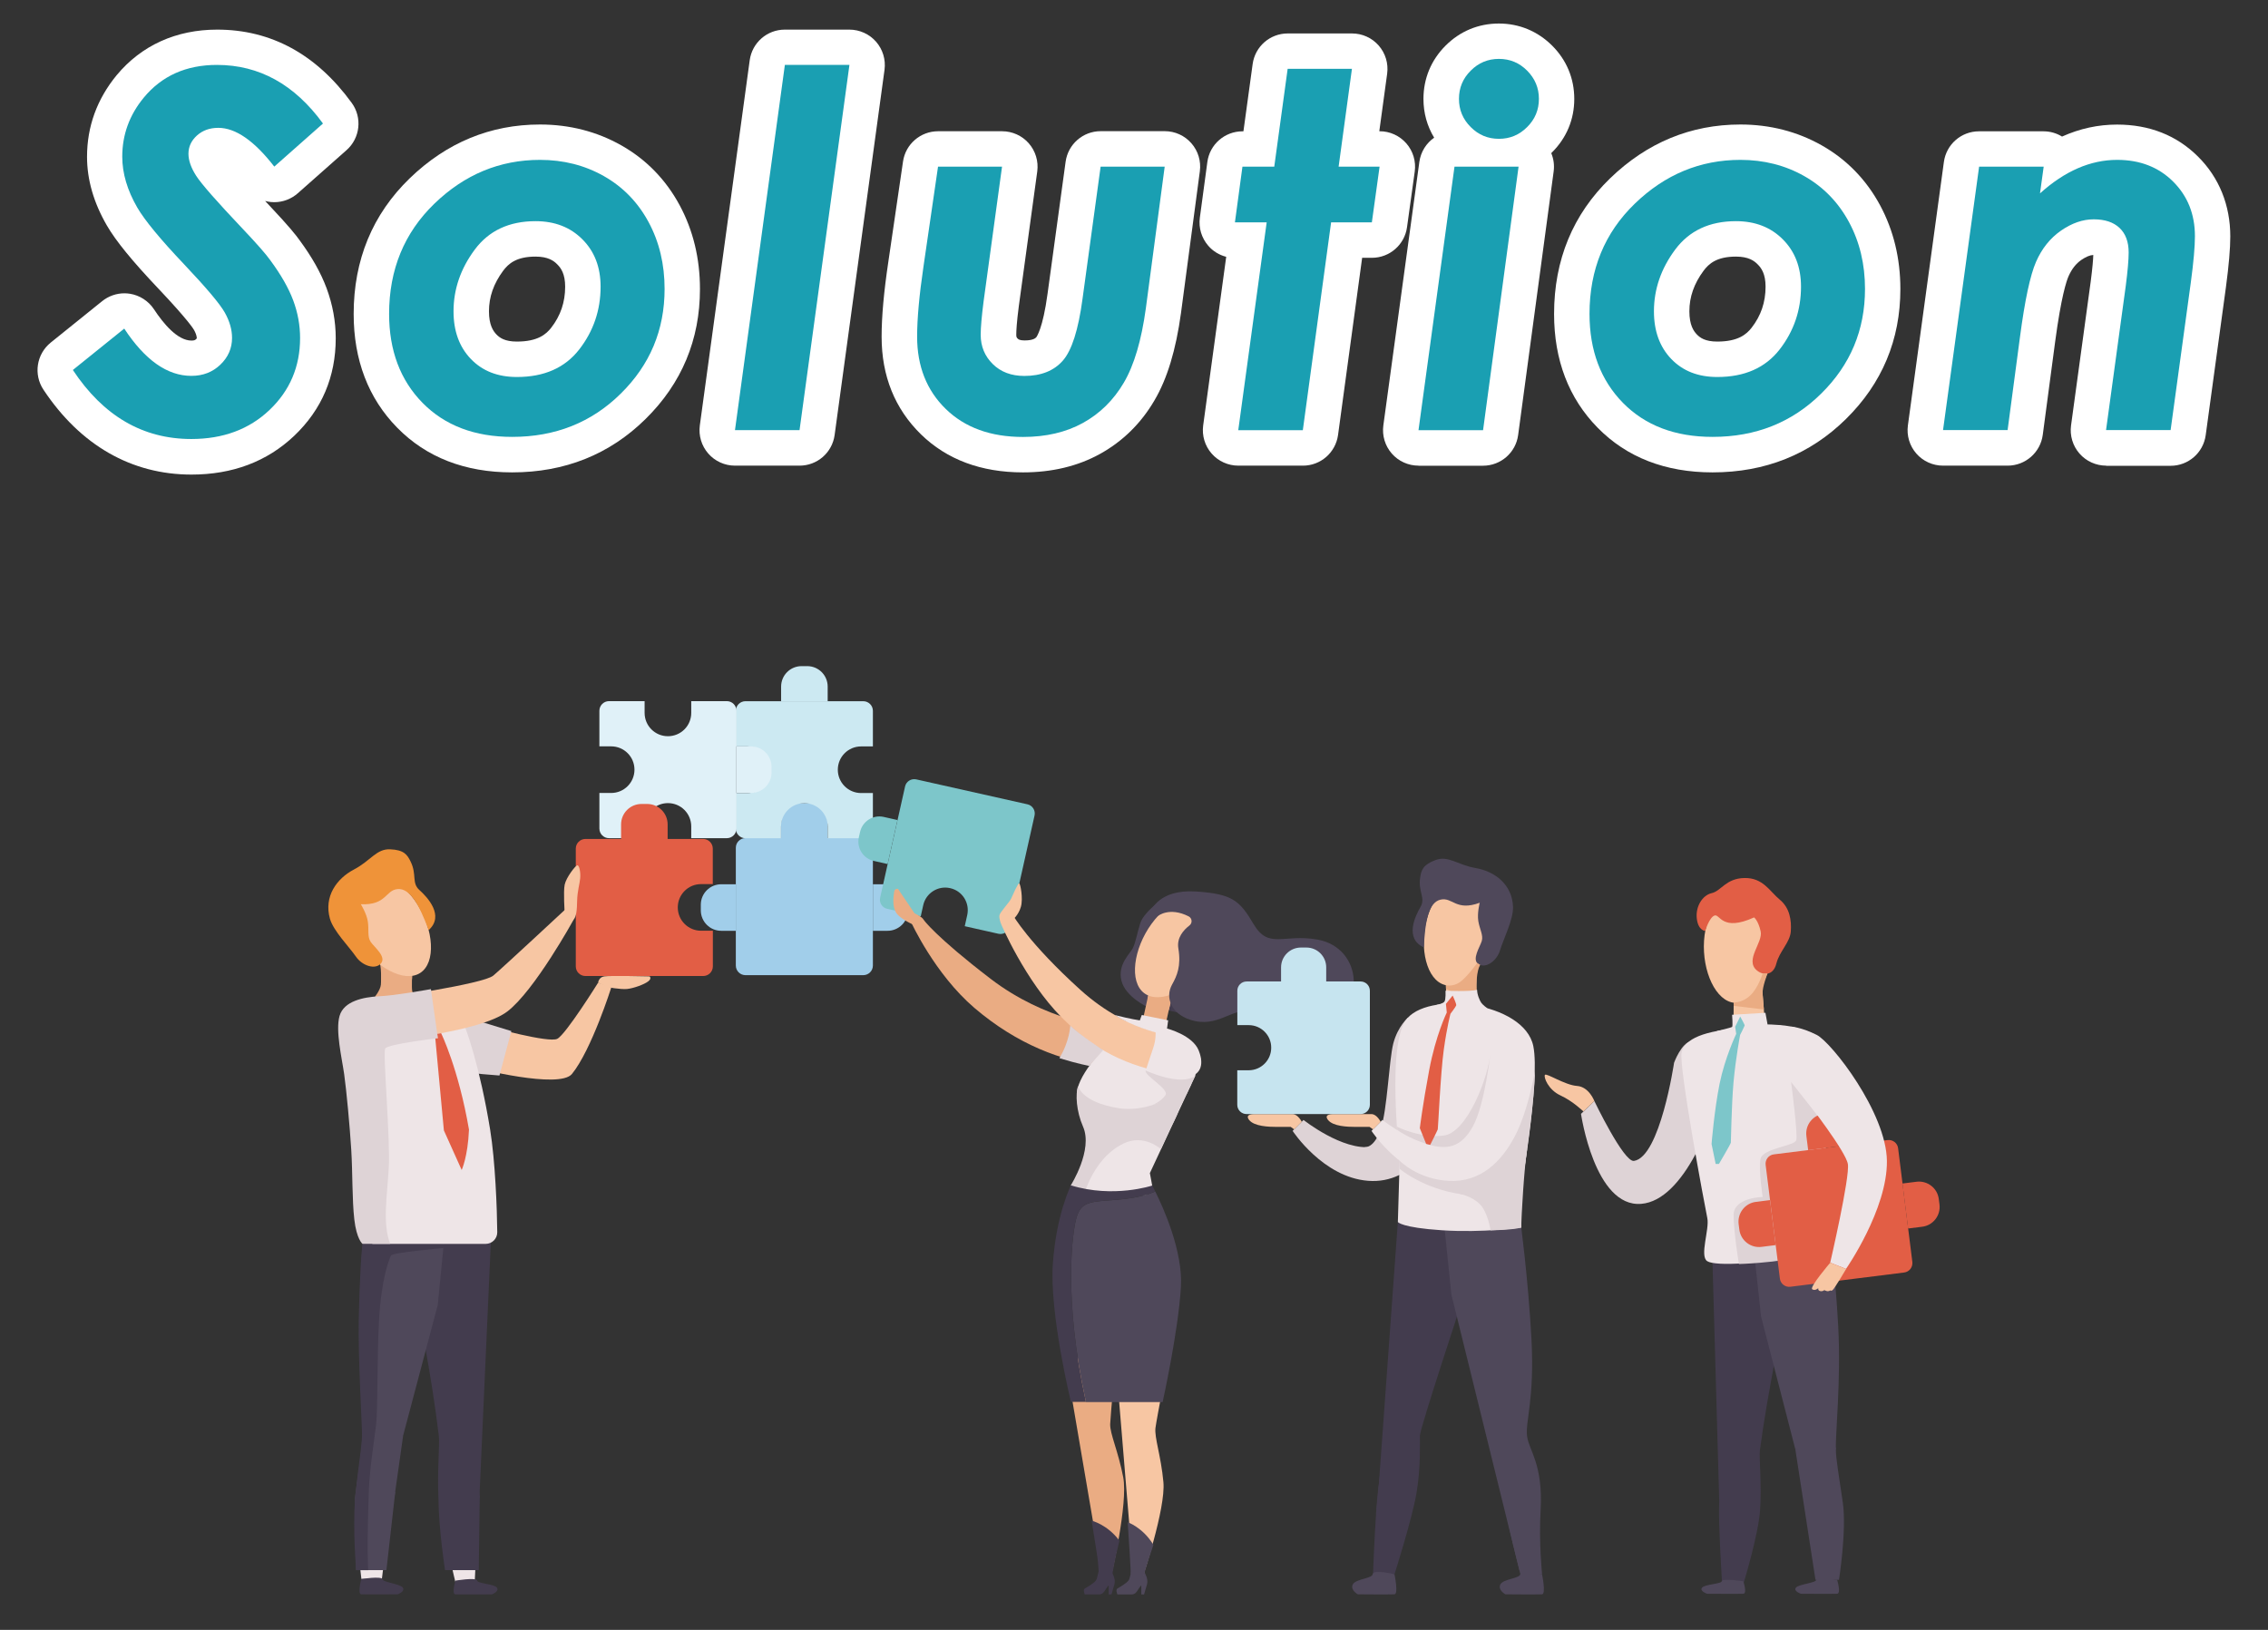 <?xml version="1.0" encoding="utf-8"?>
<!-- Generator: Adobe Illustrator 26.5.0, SVG Export Plug-In . SVG Version: 6.00 Build 0)  -->
<svg version="1.1" id="レイヤー_1" xmlns="http://www.w3.org/2000/svg" xmlns:xlink="http://www.w3.org/1999/xlink" x="0px"
	 y="0px" viewBox="0 0 320 230" style="enable-background:new 0 0 320 230;" xml:space="preserve">
<rect x="0" y="0" width="320" height="230" fill="#333333" stroke="none"/>
<style type="text/css">
	.st0{fill:#FFFFFF;}
	.st1{fill:#1A9FB2;}
	.st2{fill:#A1CEEA;}
	.st3{fill:#CCE9F2;}
	.st4{fill:#E0F1F8;}
	.st5{fill:#E25E45;}
	.st6{fill:#F7C6A3;}
	.st7{fill:#DED3D6;}
	.st8{fill:#433C4E;}
	.st9{fill:#EEE5E7;}
	.st10{fill:#4F485A;}
	.st11{fill:#EAAC83;}
	.st12{fill:#EF9339;}
	.st13{fill:#7DC6CA;}
	.st14{fill:#C6E4EF;}
</style>
<g>
	<g>
		<g>
			<path class="st0" d="M27.01,66.97c-8.46,0-15.68-4.14-20.88-11.98c-1.43-2.15-0.98-5.03,1.03-6.65l7.25-5.84
				c0.9-0.72,2-1.11,3.14-1.11c0.26,0,0.52,0.02,0.77,0.06c1.39,0.22,2.63,1.02,3.41,2.2c1.32,2.01,3.31,4.41,5.29,4.41
				c0.43,0,0.54-0.1,0.64-0.2c0.08-0.08,0.11-0.12,0.11-0.12c-0.01-0.41-0.22-0.86-0.39-1.17c-0.07-0.13-0.82-1.39-5.02-5.83
				c-3.7-3.9-6.01-6.73-7.28-8.92c-1.86-3.21-2.8-6.46-2.8-9.69c0-4.28,1.41-8.15,4.18-11.52c3.5-4.21,8.4-6.43,14.18-6.43
				c7.61,0,13.99,3.48,18.98,10.33c1.52,2.08,1.2,4.98-0.73,6.68l-6.87,6.08c-0.92,0.81-2.1,1.26-3.31,1.26
				c-0.15,0-0.31-0.01-0.47-0.02c-0.28-0.03-0.56-0.08-0.83-0.15c0.18,0.19,0.36,0.38,0.55,0.59c2.85,3.02,3.83,4.27,4.31,4.95
				c1.72,2.33,2.99,4.57,3.81,6.77c0.85,2.3,1.29,4.67,1.29,7.06c0,5.44-1.97,10.07-5.86,13.77C37.68,65.13,32.81,66.97,27.01,66.97
				z"/>
		</g>
		<g>
			<path class="st0" d="M72.26,66.66c-6.65,0-12.11-2.12-16.21-6.3c-4.08-4.15-6.15-9.56-6.15-16.06c0-7.62,2.66-14.06,7.91-19.14
				c5.21-5.04,11.39-7.59,18.38-7.59c4.16,0,8.02,0.99,11.47,2.94c3.52,1.99,6.3,4.85,8.25,8.48c1.89,3.52,2.85,7.49,2.85,11.8
				c0,7.15-2.58,13.32-7.68,18.34C86.01,64.13,79.68,66.66,72.26,66.66z M75.56,36.21c-2.72,0-3.83,1.01-4.57,2
				c-1.34,1.81-2,3.68-2,5.72c0,1.94,0.6,2.79,1.05,3.26c0.45,0.47,1.18,1.01,2.89,1.01c2.95,0,4.13-1.04,4.84-1.95
				c1.32-1.7,1.97-3.6,1.97-5.8c0-1.8-0.59-2.62-1.1-3.13C78.13,36.79,77.32,36.21,75.56,36.21z"/>
		</g>
		<g>
			<path class="st0" d="M103.7,65.71c-1.44,0-2.82-0.62-3.77-1.71c-0.95-1.09-1.38-2.53-1.19-3.96l7.04-51.54
				c0.34-2.48,2.45-4.32,4.95-4.32h9.11c1.44,0,2.82,0.62,3.77,1.71c0.95,1.09,1.38,2.53,1.19,3.96l-7.04,51.54
				c-0.34,2.48-2.45,4.32-4.95,4.32H103.7z"/>
		</g>
		<g>
			<path class="st0" d="M144.33,66.66c-5.9,0-10.74-1.81-14.39-5.37c-3.68-3.6-5.55-8.23-5.55-13.78c0-2.83,0.31-6.29,0.95-10.58
				l2.07-14.14c0.36-2.46,2.47-4.27,4.95-4.27h9.03c1.44,0,2.82,0.62,3.77,1.71c0.95,1.09,1.38,2.53,1.19,3.96l-2.6,19
				c-0.3,2.3-0.36,3.47-0.36,4.04c0,0.36,0.07,0.43,0.21,0.56c0.08,0.08,0.25,0.25,0.95,0.25c1.27,0,1.57-0.35,1.67-0.46
				c0.03-0.04,0.92-1.21,1.58-6.11l2.55-18.64c0.34-2.48,2.45-4.32,4.95-4.32h9.04c1.44,0,2.81,0.62,3.76,1.71
				c0.95,1.08,1.38,2.53,1.19,3.95l-2.66,20c-0.72,5.24-1.94,9.27-3.75,12.34c-1.9,3.25-4.49,5.78-7.67,7.54
				C152.07,65.79,148.41,66.66,144.33,66.66z"/>
		</g>
		<g>
			<path class="st0" d="M174.72,65.71c-1.44,0-2.82-0.62-3.77-1.71c-0.95-1.09-1.38-2.53-1.19-3.96l3.25-23.8
				c-0.97-0.25-1.86-0.78-2.53-1.56c-0.95-1.09-1.38-2.53-1.19-3.96l1.06-7.86c0.33-2.48,2.45-4.33,4.96-4.33h0.13l1.3-9.49
				c0.34-2.48,2.45-4.32,4.95-4.32h9.07c1.44,0,2.82,0.62,3.77,1.71c0.95,1.09,1.38,2.53,1.19,3.96l-1.11,8.13h0.05
				c1.45,0,2.82,0.63,3.77,1.72c0.95,1.09,1.38,2.54,1.18,3.97l-1.09,7.86c-0.34,2.47-2.46,4.31-4.95,4.31h-1.38l-3.4,25
				c-0.34,2.48-2.45,4.33-4.95,4.33H174.72z"/>
		</g>
		<g>
			<path class="st0" d="M200.14,65.71c-1.44,0-2.82-0.62-3.77-1.71c-0.95-1.09-1.38-2.53-1.19-3.96l5.08-37.19
				c0.2-1.43,0.98-2.65,2.09-3.42c-0.99-1.63-1.51-3.49-1.51-5.47c0-2.88,1.08-5.48,3.12-7.52s4.64-3.12,7.52-3.12
				c2.87,0,5.47,1.08,7.52,3.12c2.04,2.04,3.12,4.64,3.12,7.52c0,2.88-1.08,5.48-3.12,7.52c-0.04,0.04-0.09,0.09-0.13,0.13
				c0.34,0.81,0.46,1.7,0.34,2.59l-5.01,37.19c-0.33,2.48-2.45,4.33-4.96,4.33H200.14z"/>
		</g>
		<g>
			<path class="st0" d="M241.63,66.66c-6.65,0-12.11-2.12-16.21-6.3c-4.08-4.15-6.15-9.56-6.15-16.06c0-7.62,2.66-14.06,7.91-19.14
				c5.21-5.04,11.39-7.59,18.38-7.59c4.16,0,8.02,0.99,11.47,2.94c3.52,1.99,6.3,4.85,8.25,8.48c1.89,3.52,2.85,7.49,2.85,11.8
				c0,7.15-2.58,13.32-7.68,18.34C255.38,64.13,249.05,66.66,241.63,66.66z M244.93,36.21c-2.72,0-3.83,1.01-4.57,2
				c-1.34,1.81-2,3.68-2,5.72c0,1.94,0.6,2.79,1.05,3.26c0.45,0.47,1.18,1.01,2.89,1.01c2.95,0,4.13-1.04,4.84-1.95
				c1.32-1.7,1.97-3.6,1.97-5.8c0-1.8-0.59-2.62-1.1-3.13C247.5,36.79,246.69,36.21,244.93,36.21z"/>
		</g>
		<g>
			<path class="st0" d="M297.17,65.71c-1.44,0-2.82-0.62-3.77-1.71c-0.95-1.09-1.38-2.53-1.19-3.96l2.78-20.34
				c0.25-1.94,0.34-3.07,0.36-3.72c-0.48,0.02-1.04,0.26-1.69,0.7c-0.76,0.53-1.35,1.28-1.8,2.3c-0.29,0.65-1.04,2.86-1.89,9.23
				l-1.75,13.16c-0.33,2.48-2.45,4.34-4.96,4.34h-9.11c-1.44,0-2.82-0.62-3.77-1.71c-0.95-1.09-1.38-2.53-1.19-3.96l5.08-37.19
				c0.34-2.48,2.45-4.32,4.95-4.32h9.11c0.93,0,1.83,0.26,2.61,0.74c2.51-1.13,5.1-1.69,7.76-1.69c4.57,0,8.42,1.52,11.43,4.52
				c2.98,2.96,4.55,6.86,4.55,11.26c0,1.7-0.2,4.05-0.62,7.2l-2.85,20.85c-0.34,2.48-2.45,4.32-4.95,4.32H297.17z"/>
		</g>
	</g>
	<g>
		<path class="st1" d="M45.57,17.43l-6.87,6.08c-2.83-3.65-5.46-5.47-7.9-5.47c-1.21,0-2.21,0.36-3.01,1.08
			c-0.8,0.72-1.2,1.58-1.2,2.58c0,0.93,0.36,1.97,1.09,3.11c0.73,1.14,2.94,3.66,6.63,7.55c1.96,2.07,3.25,3.54,3.86,4.41
			c1.48,2.01,2.55,3.88,3.2,5.62s0.97,3.52,0.97,5.31c0,4.03-1.44,7.42-4.31,10.15s-6.55,4.1-11.04,4.1
			c-6.84,0-12.41-3.25-16.71-9.74l7.25-5.84c2.92,4.44,6.07,6.67,9.47,6.67c1.62,0,2.98-0.52,4.08-1.57
			c1.1-1.05,1.66-2.31,1.66-3.79c0-1.16-0.34-2.35-1.01-3.55c-0.67-1.21-2.59-3.49-5.76-6.84c-3.35-3.53-5.55-6.2-6.6-8
			c-1.41-2.44-2.12-4.83-2.12-7.18c0-3.1,1.01-5.88,3.04-8.34c2.55-3.08,5.99-4.61,10.32-4.61C36.58,9.16,41.56,11.92,45.57,17.43z"
			/>
		<path class="st1" d="M76.19,22.56c3.3,0,6.31,0.76,9.01,2.29c2.7,1.53,4.8,3.69,6.31,6.49s2.26,5.95,2.26,9.43
			c0,5.79-2.06,10.72-6.19,14.78c-4.12,4.07-9.23,6.1-15.31,6.1c-5.29,0-9.5-1.6-12.65-4.8c-3.14-3.2-4.72-7.39-4.72-12.56
			c0-6.24,2.13-11.43,6.39-15.55C65.55,24.62,70.52,22.56,76.19,22.56z M75.56,31.21c-3.73,0-6.59,1.34-8.58,4.02
			c-1.99,2.68-2.99,5.58-2.99,8.7c0,2.78,0.81,5.02,2.44,6.72c1.63,1.7,3.79,2.55,6.5,2.55c3.84,0,6.77-1.29,8.79-3.88
			c2.01-2.59,3.02-5.54,3.02-8.87c0-2.73-0.85-4.96-2.56-6.67C80.47,32.06,78.27,31.21,75.56,31.21z"/>
		<path class="st1" d="M110.74,9.16h9.11l-7.04,51.54h-9.11L110.74,9.16z"/>
		<path class="st1" d="M132.35,23.52h9.03l-2.6,19c-0.27,2.1-0.41,3.67-0.41,4.72c0,1.64,0.57,3.02,1.71,4.14
			c1.14,1.12,2.62,1.67,4.45,1.67c2.35,0,4.16-0.72,5.42-2.15c1.27-1.44,2.2-4.35,2.79-8.75l2.55-18.63h9.04l-2.66,20
			c-0.62,4.51-1.65,8-3.1,10.47c-1.45,2.47-3.38,4.37-5.77,5.69s-5.22,1.98-8.46,1.98c-4.57,0-8.2-1.32-10.9-3.95
			s-4.04-6.04-4.04-10.21c0-2.55,0.3-5.83,0.89-9.84L132.35,23.52z"/>
		<path class="st1" d="M181.68,9.71h9.07l-1.88,13.81h5.78l-1.09,7.86h-5.75l-3.99,29.33h-9.11l4.01-29.33h-4.48l1.06-7.86h4.49
			L181.68,9.71z"/>
		<path class="st1" d="M205.22,23.52h9.04l-5.01,37.19h-9.11L205.22,23.52z M211.49,8.31c1.55,0,2.88,0.55,3.98,1.66
			c1.1,1.11,1.66,2.43,1.66,3.98c0,1.55-0.55,2.88-1.66,3.98c-1.11,1.11-2.43,1.66-3.98,1.66c-1.55,0-2.88-0.55-3.98-1.66
			c-1.11-1.1-1.66-2.43-1.66-3.98c0-1.55,0.55-2.88,1.66-3.98C208.61,8.86,209.94,8.31,211.49,8.31z"/>
		<path class="st1" d="M245.56,22.56c3.3,0,6.31,0.76,9.01,2.29c2.7,1.53,4.8,3.69,6.31,6.49s2.26,5.95,2.26,9.43
			c0,5.79-2.06,10.72-6.19,14.78c-4.12,4.07-9.23,6.1-15.31,6.1c-5.29,0-9.5-1.6-12.65-4.8c-3.14-3.2-4.72-7.39-4.72-12.56
			c0-6.24,2.13-11.43,6.39-15.55C234.92,24.62,239.89,22.56,245.56,22.56z M244.93,31.21c-3.73,0-6.59,1.34-8.58,4.02
			c-1.99,2.68-2.99,5.58-2.99,8.7c0,2.78,0.81,5.02,2.44,6.72c1.63,1.7,3.79,2.55,6.5,2.55c3.84,0,6.77-1.29,8.79-3.88
			c2.01-2.59,3.02-5.54,3.02-8.87c0-2.73-0.85-4.96-2.56-6.67C249.84,32.06,247.63,31.21,244.93,31.21z"/>
		<path class="st1" d="M279.24,23.52h9.11l-0.52,3.77c3.49-3.15,7.12-4.73,10.88-4.73c3.22,0,5.85,1.02,7.9,3.06
			c2.05,2.04,3.08,4.61,3.08,7.71c0,1.46-0.19,3.64-0.58,6.53l-2.85,20.83h-9.11l2.78-20.34c0.27-2.1,0.41-3.67,0.41-4.72
			c0-1.5-0.43-2.66-1.29-3.47c-0.86-0.81-2.07-1.21-3.65-1.21c-1.53,0-3.07,0.53-4.6,1.59s-2.71,2.53-3.53,4.41
			c-0.82,1.88-1.58,5.41-2.26,10.58l-1.75,13.16h-9.11L279.24,23.52z"/>
	</g>
</g>
<g>
	<g>
		<g>
			<path class="st2" d="M121.8,137.61h-16.62c-0.75,0-1.36-0.61-1.36-1.36v-16.62c0-0.75,0.61-1.36,1.36-1.36h8.31h8.31
				c0.75,0,1.36,0.61,1.36,1.36v16.62C123.16,137,122.55,137.61,121.8,137.61z"/>
			<path class="st2" d="M98.88,127.67v0.79c0,1.6,1.29,2.89,2.89,2.89h2.06v-6.57h-2.06C100.17,124.78,98.88,126.07,98.88,127.67z"
				/>
			<path class="st2" d="M128.11,127.67v0.79c0,1.6-1.29,2.89-2.89,2.89h-2.06v-6.57h2.06C126.81,124.78,128.11,126.07,128.11,127.67
				z"/>
			<path class="st2" d="M113.1,113.33h0.79c1.6,0,2.89,1.29,2.89,2.89v2.06h-6.57v-2.06C110.21,114.63,111.5,113.33,113.1,113.33z"
				/>
		</g>
		<g>
			<path class="st3" d="M113.1,94h0.79c1.6,0,2.89,1.29,2.89,2.89v2.06h-6.57v-2.06C110.21,95.29,111.5,94,113.1,94z"/>
			<path class="st3" d="M121.5,105.33h1.66v-5.02c0-0.75-0.61-1.36-1.36-1.36h-8.31h-8.31c-0.75,0-1.36,0.61-1.36,1.36v5.02h1.66
				c1.82,0,3.29,1.47,3.29,3.29s-1.47,3.29-3.29,3.29h-1.66v5.02c0,0.75,0.61,1.36,1.36,1.36h5.02v-1.66c0-1.82,1.47-3.29,3.29-3.29
				c1.82,0,3.29,1.47,3.29,3.29v1.66h5.02c0.75,0,1.36-0.61,1.36-1.36v-5.02h-1.66c-1.82,0-3.29-1.47-3.29-3.29
				S119.68,105.33,121.5,105.33z"/>
		</g>
		<g>
			<path class="st4" d="M108.86,108.22v0.79c0,1.6-1.29,2.89-2.89,2.89h-2.06v-6.57h2.06C107.57,105.33,108.86,106.62,108.86,108.22
				z"/>
			<path class="st4" d="M97.53,116.62v1.66h5.02c0.75,0,1.36-0.61,1.36-1.36v-8.31v-8.31c0-0.75-0.61-1.36-1.36-1.36h-5.02v1.66
				c0,1.82-1.47,3.29-3.29,3.29s-3.29-1.47-3.29-3.29v-1.66h-5.02c-0.75,0-1.36,0.61-1.36,1.36v5.02h1.66
				c1.82,0,3.29,1.47,3.29,3.29c0,1.82-1.47,3.29-3.29,3.29h-1.66v5.02c0,0.75,0.61,1.36,1.36,1.36h5.02v-1.66
				c0-1.82,1.47-3.29,3.29-3.29S97.53,114.8,97.53,116.62z"/>
		</g>
		<g>
			<path class="st5" d="M91.31,113.45h-0.79c-1.6,0-2.89,1.29-2.89,2.89v2.06h6.57v-2.06C94.2,114.74,92.9,113.45,91.31,113.45z"/>
			<path class="st5" d="M98.91,124.76h1.66v-5.01c0-0.75-0.61-1.36-1.36-1.36h-8.31H82.6c-0.75,0-1.36,0.61-1.36,1.36v16.62
				c0,0.75,0.61,1.36,1.36,1.36h16.62c0.75,0,1.36-0.61,1.36-1.36v-5.03h-1.66c-1.82,0-3.29-1.47-3.29-3.29v0
				C95.63,126.23,97.1,124.76,98.91,124.76z"/>
		</g>
		<path class="st6" d="M69.2,144.92c0,0,8.23,2.29,9.43,1.67c1.21-0.62,5.76-7.92,5.76-7.92l1.86,0.67c0,0-2.79,8.82-5.55,12.21
			c-1.79,2.19-13.62-0.86-13.62-0.86L69.2,144.92z"/>
		<path class="st7" d="M67.41,144.05l4.74,1.45l-1.68,6.27c0,0-4.93-0.36-4.93-0.54c0-0.18-0.39-6.72-0.39-6.72L67.41,144.05z"/>
		<path class="st8" d="M58.53,181.88l0-0.03C58.53,181.82,58.53,181.83,58.53,181.88z"/>
		<path class="st8" d="M67.68,210.44l1.64-36.63l-3.88-0.45l0.01,0.13l-6.78-0.31l-0.13,11.01c0.12-1.89,2.43,10.35,3.38,18.48
			c0.13,1.1-0.24,4.95-0.06,8.75h5.84C67.69,211.09,67.68,210.76,67.68,210.44z"/>
		<path class="st9" d="M64.3,223.45l2.66,0.18c0,0,0.25-4.6,0.38-9.4c0.03-0.97,0.03-1.9,0.02-2.8h-5.17
			c0.01,0.16,0.01,0.32,0.02,0.48C62.42,215.86,64.3,223.45,64.3,223.45z"/>
		<path class="st10" d="M52.06,170.94c-1.3,5.81-0.91,5.89-1.23,12.43c-0.42,8.48,0.44,17,0.32,19.14h5.75l4.86-18.35l1.08-10.93
			L52.06,170.94z"/>
		<path class="st10" d="M56.89,202.52c0,0-5.75-1.51-5.75,0c0,1.51-0.41,3.99-0.98,8.29c-0.03,0.2-0.05,0.41-0.07,0.62h5.54
			L56.89,202.52z"/>
		<path class="st9" d="M50.99,222.82h2.89l1.39-11.4h-4.81C50.12,215.81,50.99,222.82,50.99,222.82z"/>
		<path class="st8" d="M62.54,176.12c0,0-7.12,0.62-7.37,1.05c-0.24,0.44-1.35,3.2-1.68,8.96c-0.32,5.76-0.16,12.6-0.42,14.87
			c-0.26,2.27-1.04,6.86-1.06,10.43c-1.07,0-1.91,0-1.91,0s0.13-1.43,0.4-3.61c0.27-2.17,0.6-4.37,0.58-5.55
			c-0.01-1.18-0.56-10.79-0.47-15.89c0.1-5.1,0.39-10.97,0.71-11.94c0.32-0.97,11.27,1.1,11.27,1.1S62.69,175.9,62.54,176.12z"/>
		<path class="st9" d="M52.7,175.53c-1.29,0-2.35-3.35-2.44-4.63c-0.27-3.98-0.59-8.8-0.76-11.76c-0.34-5.63-1.76-12.9-1.57-15.16
			c0.18-2.26,4.85-3.16,4.85-3.16l6.4-0.34c0,0,4.14,0.1,5.67,2.71c0.9,1.55,2.89,7.55,4.3,16.18c0.73,4.48,0.98,11.23,1.01,14.51
			c0.01,0.91-0.73,1.65-1.64,1.65H52.7z"/>
		<path class="st11" d="M58.16,137.28c0,0-0.1,2.02,0,2.57c0.1,0.55,1.01,0.64,1.01,0.64s2.15,5.01-1.2,4.26
			c-3.35-0.75-5.2-3.92-5.2-3.92s0.91-1.1,0.97-1.88c0.1-1.23-0.02-3.74-0.02-3.74L58.16,137.28z"/>
		<path class="st11" d="M58.15,137.67c0,0-0.98,0.25-1.99-0.43c-1.01-0.68-2.5-2.76-2.5-2.76l-0.41,0.28c0,0,0.62,0.89,0.52,3.89
			c1.15,1.35,4.36-0.46,4.36-0.46L58.15,137.67z"/>
		<path class="st8" d="M64.26,223.05c0,0-0.58,1.91,0,1.94c0.58,0.03,5.14,0,5.14,0s1.11-0.42,0.7-0.96
			c-0.42-0.54-2.84-0.56-2.78-1.02C67.06,222.58,64.26,223.05,64.26,223.05z"/>
		<path class="st8" d="M50.98,222.82c0,0-0.59,2.13,0,2.16c0.58,0.03,5.14,0,5.14,0s1.11-0.42,0.7-0.96
			c-0.42-0.54-2.91-0.74-2.85-1.2C53.7,222.4,50.98,222.82,50.98,222.82z"/>
		<polygon class="st10" points="55.77,210.51 54.52,221.57 50.25,221.57 50.1,211.43 		"/>
		<path class="st8" d="M67.69,211.07l-0.14,10.5h-4.76c0,0-0.9-5.78-0.93-10.15C63.95,208.93,67.69,211.07,67.69,211.07z"/>
		<path class="st8" d="M52.02,211.12c0,0-0.12,3.54-0.14,6.13c-0.02,2.59,0.07,4.33,0.07,4.33h-1.7c0,0-0.49-5.71-0.15-10.15
			C50.73,210.26,52.02,211.12,52.02,211.12z"/>
		<path class="st6" d="M50.6,132.84c2.31,3.61,6.4,5.92,8.68,4.46c2.28-1.46,1.9-6.14-0.41-9.75c-2.31-3.61-5.68-4.79-7.96-3.33
			C48.62,125.67,48.28,129.22,50.6,132.84z"/>
		<path class="st12" d="M50.91,127.6c0,0,0.82,1.3,0.99,2.45c0.17,1.14-0.09,2.14,0.4,2.86c0.49,0.73,2.25,2.08,1.46,3.03
			s-2.65,0.36-3.55-0.96c-0.9-1.32-3.18-3.62-3.66-5.34c-0.88-3.14,0.96-5.66,3.37-6.93c2.41-1.26,3.18-2.95,5.13-2.86
			c1.95,0.08,2.41,0.75,2.89,1.74c0.9,1.84,0.11,2.99,1.23,4c1.12,1,3.59,3.62,1.31,5.66c-1.31-3.55-2.64-5.94-4.38-5.79
			C54.36,125.62,54.55,127.76,50.91,127.6z"/>
		<path class="st6" d="M53.87,140.92c0,0,14.3-2.04,15.73-3.25c1.43-1.21,10.13-9.31,10.13-9.31l1.21,1.41
			c0,0-5.53,10.06-9.38,12.98c-3.86,2.92-16.84,4.1-16.84,4.1L53.87,140.92z"/>
		<path class="st6" d="M79.67,128.74c0,0-0.2-2.89,0-3.89c0.2-1,1.51-2.72,1.79-2.74c0.29-0.02,0.48,1.05,0.4,1.83
			c-0.07,0.79-0.4,1.83-0.43,3.17c-0.02,1.33-0.12,2.26-0.5,2.67C80.56,130.18,79.67,128.74,79.67,128.74z"/>
		<path class="st6" d="M84.39,138.67c0,0,0.07-0.76,0.85-0.89c0.79-0.13,6.41,0,6.41,0s0.36,0.29-0.2,0.71
			c-0.55,0.43-2.07,0.98-2.98,1.07c-0.91,0.09-2.82-0.27-2.82-0.27L84.39,138.67z"/>
		<path class="st7" d="M60.8,139.58l0.98,6.93c0,0-7.07,0.81-7.43,1.45c-0.36,0.64,0.75,12.8,0.5,16.91
			c-0.25,4.11-0.89,7.81,0.2,10.65c-1.2,0-3.91,0-3.91,0s-0.83-0.64-1.15-3.45c-0.32-2.8-0.23-6.56-0.43-9.81
			c-0.2-3.25-0.68-8.41-1-10.68c-0.32-2.27-1.25-6.13-0.65-8.22c0.6-2.09,3.35-2.66,5.57-2.77C55.69,140.5,60.8,139.58,60.8,139.58z
			"/>
	</g>
	<path class="st5" d="M62.24,145.8c0,0,2.45,4.99,3.93,13.6c-0.16,3.85-1.03,5.7-1.03,5.7l-2.51-5.58l-1.21-12.97l0.37-0.04
		l-0.09-0.62L62.24,145.8z"/>
	<polygon class="st13" points="161.18,145.1 162.24,143.89 162.42,145.47 	"/>
	<path class="st13" d="M157.73,149.28c0,0-3.53,4.31-3.75,5.04c-0.23,0.73,0.16,4.87,0.16,4.87s1.97-3.27,2.34-4.13
		s2.65-5.18,2.65-5.18L157.73,149.28z"/>
	<g>
		<path class="st13" d="M121.18,118.15l0.17-0.75c0.34-1.51,1.83-2.46,3.34-2.12l1.94,0.44l-1.39,6.21l-1.94-0.44
			C121.79,121.16,120.84,119.66,121.18,118.15z"/>
		<path class="st13" d="M130.26,127.74l-0.35,1.57l-4.73-1.06c-0.71-0.16-1.15-0.86-1-1.57l1.76-7.85l1.76-7.85
			c0.16-0.71,0.86-1.15,1.57-1l15.7,3.52c0.71,0.16,1.15,0.86,1,1.57l-3.52,15.7c-0.16,0.71-0.86,1.15-1.57,1l-4.76-1.07l0.35-1.57
			c0.38-1.72-0.69-3.42-2.41-3.8l0,0C132.35,124.94,130.64,126.02,130.26,127.74z"/>
	</g>
	<g>
		<path class="st11" d="M126.7,125.43c0,0-0.47-0.09-0.54,0.4c-0.07,0.49-0.31,1.87,0.21,2.85c0.51,0.98,2.58,1.84,2.58,1.84
			s1.52-0.32,1.37-0.72c-0.15-0.4-1.29-0.92-1.29-0.92L126.7,125.43z"/>
		<path class="st8" d="M164.47,142.53c0.45,0,4.4,1.04,4.4,1.04s0.5-2.24,0.31-2.38c-0.19-0.14-4.94-0.47-4.94-0.47L164.47,142.53z"
			/>
		<path class="st11" d="M155.8,144.88c0,0-8.26-0.8-16.05-6.77s-9.43-8.31-9.43-8.31l-1.74,0.39c0,0,3.31,7.25,8.89,12.03
			c6.13,5.24,12.42,7.48,17.66,8.13C160.37,151,159.3,145.91,155.8,144.88z"/>
		<path class="st11" d="M150.33,191.95l5.23,30.63l1.25-0.36c0,0,2.37-10.09,1.67-13.76c-0.7-3.67-1.89-6.14-1.84-7.51
			s0.91-10.44,0.91-10.44L150.33,191.95z"/>
		<path class="st8" d="M156.87,221.86c0,0,0.59,0.94,0.37,1.7c-0.22,0.76-0.42,1.44-0.42,1.44h-0.39v-1.3c0,0-0.33,0.4-0.51,0.71
			c-0.19,0.31-0.42,0.59-0.88,0.59c-0.46,0-1.98,0-1.98,0s-0.29-0.67,0-0.84c0.29-0.17,1.39-0.79,1.62-1.21
			c0.23-0.42,0.54-2.72,0.85-2.77c0.31-0.06,0.41,0.97,0.48,1.12c0.07,0.15,0.19,0.59,0.19,0.59L156.87,221.86z"/>
		<path class="st10" d="M161.47,221.86c0,0,0.59,0.94,0.37,1.7c-0.22,0.76-0.42,1.44-0.42,1.44h-0.39v-1.3c0,0-0.33,0.4-0.51,0.71
			c-0.19,0.31-0.42,0.59-0.88,0.59c-0.46,0-1.98,0-1.98,0s-0.29-0.67,0-0.84c0.29-0.17,1.39-0.79,1.62-1.21
			c0.23-0.42,0.54-2.72,0.85-2.77c0.31-0.06,0.41,0.97,0.48,1.12c0.07,0.15,0.19,0.59,0.19,0.59L161.47,221.86z"/>
		<path class="st8" d="M155.01,221.71c0,0-0.04-1.26-0.3-2.81c-0.26-1.55-0.69-4.31-0.69-4.31s2.19,0.51,3.92,2.82
			c-0.64,2.57-1.06,5.05-1.06,5.05L155.01,221.71z"/>
		<path class="st6" d="M157.42,191.95l2.49,30.09l1.26,0.65c0,0,3.32-9.82,2.98-13.54c-0.34-3.72-1.29-6.29-1.12-7.66
			c0.18-1.36,1.91-10.3,1.91-10.3L157.42,191.95z"/>
		<path class="st10" d="M159.54,222.06c0,0-0.04-1.32-0.15-2.89c-0.11-1.57-0.28-4.36-0.28-4.36s2.13,0.72,3.63,3.19
			c-0.88,2.5-1.54,4.92-1.54,4.92L159.54,222.06z"/>
		<path class="st10" d="M163.44,127.3c0,0-2.11,1.58-2.55,2.96s-0.66,2.77-1.07,3.56c-0.41,0.8-2.16,2.29-1.59,4.58
			s3.68,3.71,3.68,3.71l1.82-5.2c0,0,0.99-8.25,1.09-8.36C164.91,128.43,163.44,127.3,163.44,127.3z"/>
		<polygon class="st11" points="162.25,139.37 161.1,144.58 164.3,145.29 165.57,139.56 		"/>
		<path class="st11" d="M162.01,140.47c0,0,1.13,0.21,1.95-0.02c0.83-0.23,1.68-1.36,1.68-1.36l-0.17,1.24l-0.56,2.2l-3.01-1.58
			L162.01,140.47z"/>
		<path class="st9" d="M155.74,147.93c0,0-4.01,4.14-3.79,6.64c0.21,2.5,1.55,4.18,1.48,5.44c-0.07,1.26-0.58,4.39-0.58,4.39
			l-0.21,3.25c0,0,0.55,0.63,1.7,0.74c2.64,0.26,7.27,0.15,7.33,0.24c0.08,0.12,0.9-1.32,0.9-1.32l-0.33-1.77l6.4-13.72
			c0,0,0.73-2.89-0.46-4.24c-0.58-0.66-0.88-0.95-1.49-1.3C166.08,145.92,155.74,147.93,155.74,147.93z"/>
		<path class="st7" d="M152.12,153.22c0,0,0.33,2.27,5.65,3.15c5.32,0.88,10.34-3.44,10.34-3.44l-1.84,3.8
			c-0.25,0.9-0.83,1.85-1.22,2.69l-1.25,2.75c0,0-2.36-2.22-5.29-0.8c-4.71,2.29-5.9,8.41-5.9,8.41l-1.53-2.51
			c0,0,3.19-5.02,1.72-8.31C151.87,156.83,151.7,154.41,152.12,153.22z"/>
		<path class="st11" d="M158.92,143.98c0,0-3.17,4.28,0.87,4.96c4.04,0.68,6.97-2.66,6.97-2.66s-1.2-0.81-3.1-1.35
			C161.76,144.39,158.92,143.98,158.92,143.98z"/>
		<path class="st6" d="M166.75,146.28c0,0-7.08-0.04-14.35-6.63c-7.27-6.59-9.48-10.51-9.48-10.51l-1.67,1.26
			c0,0,3.37,7.96,8.54,13.17c5.68,5.72,10.68,7.04,15.85,8.12C170.81,152.76,170.16,147.6,166.75,146.28z"/>
		<path class="st6" d="M162.48,130.36c-2.55,3.5-3.22,8.2-1.01,9.81c2.21,1.61,6.47-0.47,9.02-3.97c2.55-3.5,2.43-7.1,0.21-8.72
			C168.49,125.87,165.03,126.85,162.48,130.36z"/>
		<path class="st10" d="M167.71,129.31c0.5,0.26,0.56,0.95,0.11,1.29c-0.82,0.63-1.82,1.73-1.56,3.24c0.41,2.49-0.2,3.86-0.88,5.08
			c-1.05,1.89-0.07,4.13,2.54,4.98c3.97,1.29,5.87-1.84,8.77-1.13c2.9,0.71,5.06,4.04,9.1,2.52c7.42-2.8,6.45-11.57,0.11-12.7
			c-4.83-0.86-6.89,1.43-9.03-2.19c-1.95-3.3-2.98-4.27-8.17-4.6c-5.19-0.32-6.26,2.68-6.26,2.68l0.96,0.77
			C163.38,129.26,164.98,127.93,167.71,129.31z"/>
		<path class="st6" d="M141.25,130.4c0,0-0.33-0.8-0.23-1.26c0.1-0.45,1.43-1.85,1.64-2.33c0.21-0.47,0.96-2.19,1.14-2.15
			c0.17,0.03,0.58,2.13,0.24,3.31c-0.34,1.17-1.15,1.83-1.15,1.83L141.25,130.4z"/>
		<path class="st9" d="M161.1,143.23l3.72,0.75l-0.16,1.16c0,0,3.61,0.92,4.47,3.1c0.86,2.17,0.2,3.65-2.05,3.85
			c-2.25,0.2-5.43-1.02-5.43-1.02s0.68-2.09,1.07-3.22c0.39-1.13,0.33-2.16,0.33-2.16s-3.27-0.84-5.74-2.45
			c2.22,0.57,3.51,0.75,3.51,0.75L161.1,143.23z"/>
		<path class="st7" d="M151.01,144.73c0,0-0.09,2.22-1.54,4.59c2.68,0.83,4.22,1.09,4.22,1.09l1.96-2.22
			C155.65,148.19,152.4,146.08,151.01,144.73z"/>
		<path class="st7" d="M161.64,151.06c0,0,4.92,2.3,7,0.75c-0.58,1.24-1.27,2.67-1.27,2.67l-4.76,1.46c0,0,1.22-0.51,1.82-1.39
			C165.02,153.67,161.41,151.78,161.64,151.06z"/>
		<g>
			<path class="st10" d="M163,168.14c0,0-1.79,0.89-5.43,1.17c-3.64,0.28-4.94,0.22-5.63,2.34c-0.66,2.03-1.93,11.56,1.28,26.2
				h10.82c0,0,2.21-9.96,2.58-16.23C166.92,176.54,164.1,170.34,163,168.14L163,168.14z"/>
			<path class="st8" d="M151.94,171.64c0.69-2.12,1.99-2.06,5.63-2.34c3.64-0.28,5.43-1.17,5.43-1.17l0,0
				c-0.26-0.53-0.43-0.83-0.43-0.83s-5.47,1.82-11.47-0.03c0,0-2.06,4.05-2.55,11.07c-0.49,7.01,2.55,19.49,2.55,19.49h2.12
				C150.01,183.2,151.28,173.68,151.94,171.64z"/>
		</g>
	</g>
	<g>
		<path class="st7" d="M198.69,143.57c0,0-1.48,1.25-2.11,3.7c-0.62,2.46-0.83,9.33-1.78,12.09c-0.95,2.75-2.23,2.51-2.23,2.51
			s0.91,1.52,1.16,1.72c0.26,0.19,4.34-0.57,4.48-2.13c0.14-1.56,0.73-5.4,0.73-5.4L198.69,143.57z"/>
		<path class="st7" d="M198.56,151.73c0,0-0.88,9.51-5.01,10.1c-4.12,0.59-9.63-3.79-9.63-3.79l-1.54,1.54c0,0,4.28,6.56,10.66,7.05
			c6.38,0.49,10.42-5.73,11.6-12.55C201.98,152.25,198.56,151.73,198.56,151.73z"/>
		<path class="st6" d="M210.66,132.2c-1.08,4.08-4.22,7.47-6.8,6.79c-2.58-0.68-3.63-5.18-2.55-9.26c1.08-4.08,3.88-6.2,6.46-5.52
			C210.36,124.89,211.74,128.12,210.66,132.2z"/>
		<path class="st10" d="M208.78,127.39c0,0-0.38,1.47-0.2,2.59s0.73,1.98,0.49,2.8c-0.24,0.83-1.48,2.63-0.46,3.28
			c1.02,0.65,2.59-0.46,3.04-1.97c0.45-1.51,1.89-4.36,1.83-6.11c-0.12-3.21-2.61-5.02-5.25-5.48s-3.86-1.81-5.67-1.14
			c-1.8,0.66-2.03,1.43-2.19,2.51c-0.29,1.99,0.8,2.84,0.05,4.12s-2.28,4.47,0.48,5.7c0.16-3.72,0.69-6.37,2.36-6.74
			C204.96,126.57,205.42,128.63,208.78,127.39z"/>
		<path class="st9" d="M214.43,168.92c0,0,2.92-16.4,1.91-21.3c-1.29-6.29-15.16-7.9-18.04-3.58s-0.5,22.38-0.5,22.38L214.43,168.92
			z"/>
		<path class="st6" d="M203.99,138.64c0,0,0.1,1.99,0,2.53c-0.1,0.54-0.99,0.63-0.99,0.63s-2.11,4.93,1.18,4.2
			c3.3-0.74,5.12-3.86,5.12-3.86s-0.89-1.09-0.95-1.85c-0.09-1.22,0.02-3.68,0.02-3.68L203.99,138.64z"/>
		<path class="st11" d="M204.01,139.03c0,0,0.96,0.25,1.95-0.42c0.99-0.67,2.46-2.72,2.46-2.72l0.41,0.28c0,0-0.61,0.88-0.51,3.83
			c-1.14,1.33-4.29-0.46-4.29-0.46L204.01,139.03z"/>
		<polygon class="st8" points="197.25,172.12 194.46,210.66 200.53,172.12 		"/>
		<path class="st8" d="M198.63,172.12c0,0-1.29,8.29-1.9,16.78c-0.61,8.49-0.77,11.63-1.08,13.66c-0.31,2.04-1.15,5.86-1.46,10.44
			c-0.31,4.58-0.46,9-0.46,9l3.02,0.16c0,0,2.51-7.86,3.13-11.59c0.61-3.73,0.43-6.9,0.46-8c0.04-1.1,6.07-19.35,6.07-19.35
			l0.92-10.52L198.63,172.12z"/>
		<path class="st10" d="M214.51,172.18c0,0,1.12,8.31,1.57,16.81c0.45,8.5-0.89,11.64-0.62,13.68c0.27,2.04,2.28,3.95,1.91,10.47
			c-0.26,4.59,0.21,9,0.21,9l-3.07-0.07c0,0-1.86-7.09-2.4-10.83c-0.54-3.75-1.25-7.07-1.26-8.18c-0.02-1.1-6.08-20.49-6.08-20.49
			l-1.08-10.46L214.51,172.18z"/>
		<path class="st10" d="M214.5,222.08l-9.74-39.5l4.87,4.7c0,0,3.27,16.53,3.37,17.12S214.5,222.08,214.5,222.08z"/>
		<polygon class="st8" points="197.72,178.83 194.15,213.64 198.28,198.42 		"/>
		<path class="st10" d="M217.57,222.15c0,0,0.59,2.79,0,2.83s-5.17,0-5.17,0s-1.12-0.61-0.7-1.41c0.42-0.79,2.85-0.81,2.8-1.49
			C214.76,221.46,217.57,222.15,217.57,222.15z"/>
		<path class="st10" d="M196.75,222.15c0,0,0.59,2.79,0,2.83s-5.17,0-5.17,0s-1.12-0.61-0.7-1.41c0.42-0.79,2.85-0.81,2.8-1.49
			C193.93,221.46,196.75,222.15,196.75,222.15z"/>
		<path class="st9" d="M197.49,163.59l-0.26,8.85c0,0,0.46,0.79,6.24,1.17s11.17-0.38,11.17-0.38l0.07-6.79L197.49,163.59z"/>
		<path class="st9" d="M209.69,151.73c0,0-0.88,9.51-5.01,10.1c-4.12,0.59-9.63-3.79-9.63-3.79l-1.54,1.54c0,0,4.28,6.56,10.66,7.05
			c6.38,0.49,10.42-5.73,11.6-12.55C213.11,152.25,209.69,151.73,209.69,151.73z"/>
		<path class="st9" d="M209.85,142.28c-0.01,0-0.63-0.46-0.85-0.77c-0.22-0.31-0.59-1.15-0.59-1.83c-1.04,0.28-4.46,0.13-4.46,0.13
			s0.07,1.23-0.15,1.53c-0.22,0.3-1.08,0.46-1.08,0.46s-3.23,4.49,0.69,5.55C207.33,148.41,209.85,142.28,209.85,142.28z"/>
		<path class="st7" d="M210.32,148.38c0,0-0.8,7.46-2.49,10.54c-1.69,3.09-3.77,3.38-6.47,2.53c-2.7-0.85-4.22-2-4.22-2l-0.03-0.45
			c0,0,3.36,1.68,6.61,1.24C206.96,159.83,210.01,152.14,210.32,148.38z"/>
		<path class="st7" d="M216.55,151.19c0,0-0.9,5.5-2.81,9.14c-1.91,3.65-4.87,6.53-9.3,6.31c-4.43-0.22-6.96-2.85-6.96-2.85
			l0.01,1.16c0,0,3.35,2.84,8.77,3.58c5.42,0.74,8.85-3.8,8.85-3.8S216.66,154.19,216.55,151.19z"/>
		<path class="st6" d="M194.8,158.3c0,0-0.54-1.08-1.28-1.08s-5.4,0-5.4,0s-1.45-0.07-0.74,0.83c0.72,0.9,2.77,0.97,3.83,0.97
			s2.03,0,2.03,0l0.49,0.35L194.8,158.3z"/>
		<path class="st6" d="M183.67,158.3c0,0-0.54-1.08-1.28-1.08s-5.4,0-5.4,0s-1.45-0.07-0.74,0.83c0.72,0.9,2.77,0.97,3.83,0.97
			c1.06,0,2.03,0,2.03,0l0.49,0.35L183.67,158.3z"/>
		<path class="st7" d="M205.97,168.48c0,0,1.66,0.3,2.81,1.43c1.15,1.13,1.53,3.71,1.53,3.71s3.1-0.04,4.32-0.39
			c0.02-1.66,0.44-8.62,0.83-11.05C212.71,166.54,205.97,168.48,205.97,168.48z"/>
		<path class="st5" d="M204.96,140.49l-0.95,1.17l0.12,1.22c0,0-1.56,3.19-2.49,8.18c-0.93,4.98-1.31,8.14-1.31,8.14l0.89,2.22
			l0.57,0.14c0,0,1.03-2.04,1.07-2.19c0.05-0.15,0.39-7.98,0.85-11.26c0.46-3.28,0.94-5.05,0.94-5.05s0.74-0.97,0.81-1.18
			C205.53,141.67,204.96,140.49,204.96,140.49z"/>
		<g>
			<path class="st14" d="M183.55,133.71h0.77c1.55,0,2.8,1.25,2.8,2.8v1.99h-6.37v-1.99C180.75,134.96,182.01,133.71,183.55,133.71z
				"/>
			<path class="st14" d="M176.19,144.66h-1.61v-4.85c0-0.73,0.59-1.31,1.31-1.31h8.04h8.04c0.73,0,1.31,0.59,1.31,1.31v16.09
				c0,0.73-0.59,1.31-1.31,1.31h-16.09c-0.73,0-1.31-0.59-1.31-1.31v-4.87h1.61c1.76,0,3.18-1.43,3.18-3.18v0
				C179.37,146.09,177.94,144.66,176.19,144.66z"/>
		</g>
	</g>
	<g>
		<g>
			<path class="st7" d="M236.2,149.97c0,0-1.97,13.31-5.66,13.85c-1.44,0.21-5.59-8.45-5.59-8.45l-1.88,1.81
				c0,0,1.92,13.24,8.5,12.7c6.07-0.49,10.34-12,11.44-17.53c1.1-5.53-2.9-5.63-4.33-5.45S236.2,149.97,236.2,149.97z"/>
			<path class="st8" d="M242.57,215.14c-0.04-1.2-0.04-2.36,0-3.44l-1-35.4l3.23-0.34l-0.01,0.12l6.76-0.28l0.13,10.01
				c0.13-0.84-2.37,11.08-3.37,18.86c-0.13,1.04,0.27,4.78,0.03,8.37c-0.24,3.58-2.36,10.47-2.36,10.47l-2.99,0.16
				C243,223.67,242.71,219.49,242.57,215.14z"/>
			<path class="st10" d="M258.24,175.23c0,0,0.68,3.88,1.12,11.93c0.42,7.69-0.44,15.41-0.32,17.36h-5.73l-4.84-18.77l-1.07-9.91
				L258.24,175.23z"/>
			<path class="st6" d="M240.43,132.74c-0.28,4.3,1.65,8.61,4.37,8.78c2.72,0.18,5.2-3.83,5.48-8.14s-1.74-7.26-4.46-7.44
				C243.1,125.76,240.72,128.43,240.43,132.74z"/>
			<path class="st9" d="M240.89,171.89c-0.33-1.57-4.08-21.55-3.62-23.4c0.47-1.85,2.96-3.09,9.07-3.47c0,0,2.2-0.04,4.87-0.3
				c0.96,0.21,1.82,0.68,2.51,1.41c1.55,1.66,2.21,3.99,2.7,6.15c0.27,1.18,0.49,2.37,0.73,3.56c0.09,4.17,1.18,12.76,1.84,14.91
				c0.82,2.64,1.68,4.59-4.32,6.11c-6,1.53-12.66,1.85-13.79,1.11C239.76,177.25,241.22,173.46,240.89,171.89z"/>
			<path class="st10" d="M245.97,223.14c0,0,0.58,1.73,0,1.76c-0.58,0.03-5.12,0-5.12,0s-1.11-0.38-0.69-0.87s2.83-0.51,2.77-0.93
				C243.18,222.71,245.97,223.14,245.97,223.14z"/>
			<path class="st10" d="M259.21,222.94c0,0,0.59,1.93,0,1.96c-0.58,0.03-5.12,0-5.12,0s-1.11-0.38-0.69-0.87s2.9-0.67,2.84-1.09
				C256.5,222.55,259.21,222.94,259.21,222.94z"/>
			<path class="st5" d="M247.49,129.46c0,0,0.58,0.42,0.93,1.97c0.35,1.55-2.25,4-0.58,5.47c0.86,0.76,2.34,0.86,2.79-0.92
				c0.45-1.77,1.93-2.98,2.04-4.54s-0.13-3.31-1.56-4.49c-1.43-1.18-2.34-3.09-4.97-3.05c-2.63,0.04-3.29,1.83-4.62,2.13
				c-1.34,0.3-2.32,1.93-2.11,3.62c0.21,1.69,1.19,1.72,1.19,1.72s0.56-1.93,1.32-2.18C242.67,128.94,242.95,131.52,247.49,129.46z"
				/>
			<path class="st6" d="M244.61,141.17l-0.02,4l-1.37,0.17c0,0-0.87,3.47,2.8,2.15c3.67-1.32,4.43-2.69,4.43-2.69l-1.39,0.08
				l-0.47-5.94L244.61,141.17z"/>
			<path class="st11" d="M244.61,141.46c0,0,1.22,0.08,2.35-1c1.13-1.07,1.74-3.1,1.74-3.1l0.69,0c0,0-0.77,1.97-0.7,2.88
				c0.07,0.9,0.18,2.21,0.18,2.21l-4.26-0.51L244.61,141.46z"/>
			<path class="st10" d="M253.31,204.52l2.84,18.41h3.32c0,0,1.1-6.99,0.54-10.89c-0.56-3.9-0.98-6.15-0.98-7.52
				S253.31,204.52,253.31,204.52z"/>
			<path class="st9" d="M242.26,145.49c0.05-0.01,2.02-0.48,2.13-0.58c0.12-0.1,0-1.71,0-1.71l4.7-0.28l0.3,1.64
				c0,0,3.23,0.03,4.38,0.63c-3.42,2.79-11.75,3.97-11.75,3.97L242.26,145.49z"/>
			<path class="st13" d="M245.53,143.45l-0.71,1.44l0.15,1c0,0-1.59,3.32-2.35,7.06c-0.75,3.74-1.13,8.48-1.13,8.48l0.58,2.82h0.46
				c0,0,1.65-2.8,1.68-3c0.03-0.2,0.08-5.14,0.38-8.55c0.31-3.41,0.93-6.66,0.93-6.66s0.62-1.22,0.64-1.32
				C246.2,144.63,245.53,143.45,245.53,143.45z"/>
		</g>
		<path class="st7" d="M256.36,157.3l-3.65-4.62c0,0,0.98,7.37,0.73,8.21c-0.24,0.84-4.74,1.15-5.04,2.64
			c-0.3,1.49,0.3,5.38,0.3,5.38s-4.12,0.06-4.1,2.57c0.02,2.51,0.75,6.89,0.75,6.89s4.96-0.12,9.04-1.08
			C256.79,170.47,256.36,157.3,256.36,157.3z"/>
		<g>
			<path class="st5" d="M268.66,179.57l-16.05,2.01c-0.72,0.09-1.39-0.42-1.48-1.15l-2.01-16.05c-0.09-0.72,0.42-1.39,1.15-1.48
				l8.03-1.01l8.03-1.01c0.72-0.09,1.39,0.42,1.48,1.15l2.01,16.05C269.9,178.82,269.39,179.48,268.66,179.57z"/>
			<path class="st5" d="M245.31,172.74l0.1,0.77c0.19,1.54,1.6,2.64,3.14,2.44l1.99-0.25l-0.8-6.35l-1.99,0.25
				C246.21,169.79,245.12,171.2,245.31,172.74z"/>
			<path class="st5" d="M273.55,169.2l0.1,0.77c0.19,1.54-0.9,2.95-2.44,3.14l-1.99,0.25l-0.8-6.35l1.99-0.25
				C271.95,166.57,273.36,167.66,273.55,169.2z"/>
			<path class="st5" d="M257.31,157.17l0.77-0.1c1.54-0.19,2.95,0.9,3.14,2.44l0.25,1.99l-6.35,0.8l-0.25-1.99
				C254.67,158.77,255.77,157.36,257.31,157.17z"/>
		</g>
		<path class="st9" d="M252.71,144.86c0,0,1.51,0.11,3.62,1.18s9.82,10.95,9.9,17.78c0.08,6.84-5.77,15.24-5.77,15.24l-2.23-0.88
			c0,0,2.81-12.12,2.49-13.93c-0.32-1.81-5.67-8.68-5.67-8.68L252.71,144.86z"/>
		<path class="st6" d="M258.23,178.19c0,0-2.96,3.46-2.54,3.74c0.42,0.28,0.86-0.16,0.86-0.16s-0.1,0.34,0.27,0.42
			c0.37,0.08,0.57-0.14,0.57-0.14s0.3,0.15,0.48,0.16c0.18,0,0.4-0.12,0.4-0.12s0.04,0.12,0.28-0.02c0.24-0.14,1.92-2.99,1.92-2.99
			L258.23,178.19z"/>
		<path class="st6" d="M224.95,155.37c0,0-0.74-2.01-2.45-2.13c-1.71-0.12-4.31-1.86-4.52-1.56s0.45,2.1,2.19,2.9
			s3.24,2.26,3.24,2.26L224.95,155.37z"/>
	</g>
</g>
</svg>
